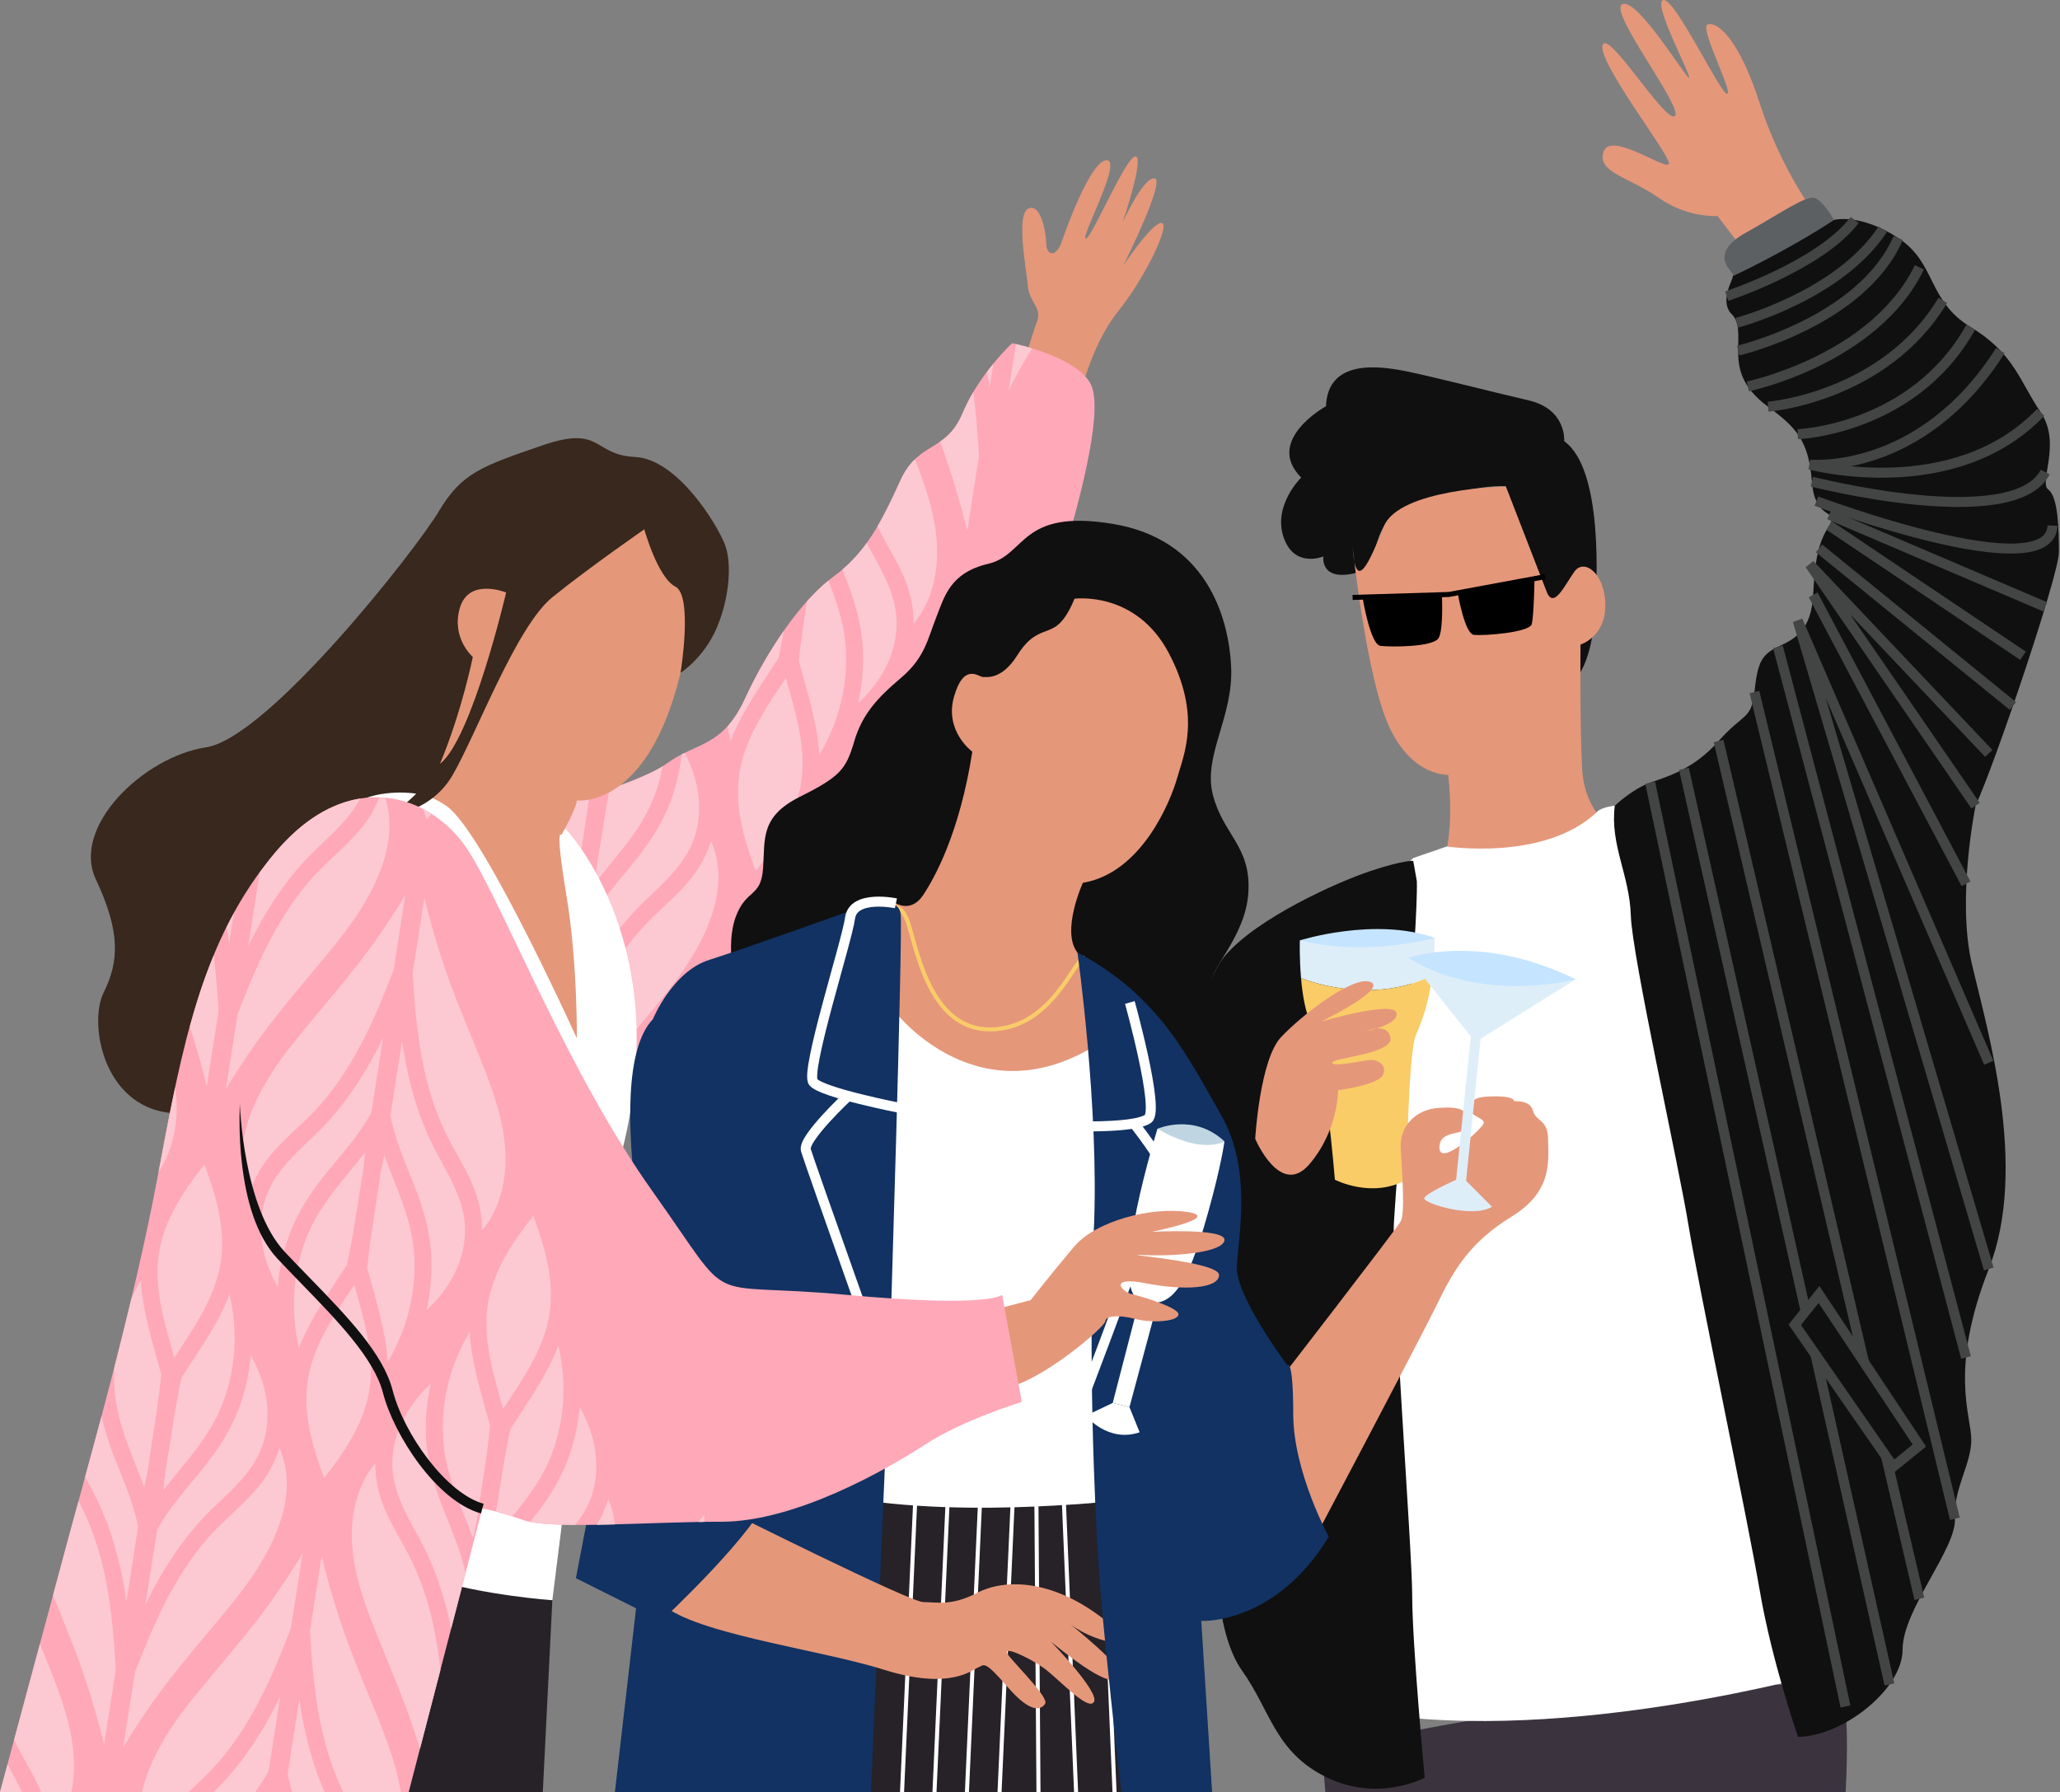 <?xml version="1.0" encoding="UTF-8"?>
<svg width="508px" height="442px" viewBox="0 0 508 442" version="1.1" xmlns="http://www.w3.org/2000/svg" xmlns:xlink="http://www.w3.org/1999/xlink">
    <rect x="0" y="0" width="508" height="442" fill="#808080" stroke="none"/>
    <!-- Generator: Sketch 55.1 (78136) - https://sketchapp.com -->
    <title>Group 255</title>
    <desc>Created with Sketch.</desc>
    <g id="Final" stroke="none" stroke-width="1" fill="none" fill-rule="evenodd">
        <g id="Home" transform="translate(-643, -4268)">
            <g id="Section-7" transform="translate(80, 4220)">
                <g id="Illustration">
                    <g id="Group-255" transform="translate(563, 48)">
                        <path d="M326.017,431.327 C326.017,431.327 327.756,457.97 329.993,466.934 C332.233,475.895 453.101,465.935 453.101,465.935 C453.101,465.935 456.582,437.551 455.091,420.869 C453.596,404.187 326.017,431.327 326.017,431.327" id="Fill-1" fill="#3B343E"></path>
                        <path d="M430.888,62.861 L423.534,53.27 C423.534,53.27 416.177,53.83 408.993,48.756 C401.808,43.68 393.599,42.481 395.481,37.343 C397.364,32.205 411.56,42.651 411.56,40.254 C411.56,37.856 393.907,15.251 395.208,11.139 C396.506,7.03 410.707,30.493 413.014,28.608 C415.325,26.726 396.336,2.578 400.098,1.036 C403.861,-0.503 415.665,19.188 416.519,19.188 C417.377,19.188 407.283,0.523 410.193,0.01 C413.1,-0.503 424.389,23.47 425.929,23.13 C427.468,22.785 418.917,6.69 421.139,6.004 C423.361,5.318 428.666,9.085 433.968,25.525 C439.27,41.968 447.824,53.097 447.824,53.097 L430.888,62.861 Z" id="Fill-3" fill="#E5977A"></path>
                        <path d="M385.737,108.816 C385.737,108.816 386.392,100.944 377,98.759 C367.613,96.573 353.2,92.856 346.649,91.544 C340.098,90.232 327.432,88.483 326.995,100.18 C326.995,100.18 311.71,108.596 320.88,117.779 C320.88,117.779 313.893,124.555 316.512,132.426 C319.134,140.298 326.34,137.236 326.34,137.236 C326.34,137.236 325.465,143.356 333.983,141.39 C342.498,139.422 335.153,127.834 350.835,123.463 C366.519,119.092 371.324,119.965 371.324,119.965 L389.312,166.383 C389.312,166.383 392.283,162.816 393.148,153.085 C394.01,143.354 395.279,115.628 385.737,108.816" id="Fill-5" fill="#101010"></path>
                        <path d="M333.557,134.818 C333.557,134.818 336.896,167.131 342.646,179.388 C348.397,191.645 357.116,191.087 357.116,191.087 C357.116,191.087 359.222,206.872 354.829,215.229 C354.829,215.229 390.687,212.629 397.364,203.902 C397.364,203.902 390.687,200.372 390.133,189.23 C389.573,178.088 389.761,158.962 389.761,158.962 C389.761,158.962 395.881,157.104 395.881,149.305 C395.881,141.503 390.687,137.603 388.278,140.945 C385.863,144.29 383.146,150.466 381.349,145.841 C379.558,141.214 371.324,119.966 371.324,119.966 C371.324,119.966 344.999,120.506 341.244,129.85 C337.489,139.194 334.277,146.401 333.557,134.818" id="Fill-7" fill="#E5977A"></path>
                        <path d="M342.739,217.095 L348.506,211.615 L356.785,208.764 C356.785,208.764 380.893,212.442 393.731,200.337 C393.731,200.337 394.458,198.827 400.61,198.462 C406.762,198.097 435.204,225.562 435.204,225.562 L449.819,412.534 C449.819,412.534 386.623,430.348 338.013,422.429 L342.739,217.095 Z" id="Fill-9" fill="#FFFFFF"></path>
                        <path d="M349.391,217.284 L348.507,212.321 C348.507,212.321 346.245,212.064 338.014,214.802 C329.782,217.54 310.176,226.324 302.178,235.623 C294.178,244.923 285.072,286.084 292.525,307.475 C299.978,328.871 299.48,351.258 299.48,366.682 C299.48,382.104 299.37,402.338 306.352,412.126 C313.337,421.916 314.453,432.261 327.304,438.415 C340.155,444.57 351.328,438.415 351.328,438.415 C351.328,438.415 348.253,405.416 348.253,393.668 C348.253,381.921 343.005,314.367 343.757,301.232 C344.506,288.097 349.778,228.288 349.391,217.284" id="Fill-11" fill="#101010"></path>
                        <path d="M447.591,48.85 C445.484,48.028 438.931,52.715 430.505,57.402 C422.081,62.088 426.176,66.072 426.878,67.009 C427.213,67.453 427.353,67.717 427.329,68.08 C427.331,68.08 440.116,62.194 452.269,54.239 C452.269,54.239 449.695,49.671 447.591,48.85" id="Fill-13" fill="#5C6063"></path>
                        <path d="M487.18,198.708 C492.038,188.161 507.727,141.767 507.727,136.227 C507.727,130.69 507.565,122.547 505.123,120.754 C502.684,118.963 508.454,109.353 503.248,101.699 C498.042,94.045 496.741,87.202 486.002,80.688 C475.267,74.173 477.544,64.889 468.11,58.7 C458.674,52.509 452.27,54.24 452.27,54.24 C440.114,62.193 427.332,68.078 427.33,68.078 C427.305,68.483 427.074,69.008 426.645,70.057 C425.824,72.047 424.945,75.382 427.022,77.461 C429.096,79.538 428.633,82.538 428.633,86.462 C428.633,90.387 429.096,95.234 436.012,100.313 C442.928,105.389 446.059,108.719 446.818,118.79 C447.582,128.862 453.83,125.352 451.088,129.624 C448.343,133.896 447.582,138.018 447.124,146.713 C446.668,155.413 442.704,157.549 438.436,159.532 C434.169,161.516 433.408,163.805 432.644,170.672 C431.883,177.537 429.961,175.815 423.811,182.763 C417.659,189.71 411.352,191.449 406.935,193.027 C402.52,194.606 398.21,198.708 398.21,198.708 C396.991,208.402 401.859,215.765 402.162,225.794 C402.468,235.826 413.969,287.338 416.371,302.098 C418.768,316.859 430.937,374.569 433.945,392.211 C436.951,409.85 443.396,428.35 443.396,428.35 C454.229,428.315 469.182,416.734 469.182,406.835 C469.182,396.942 482.506,381.883 482.077,374.569 C481.646,367.255 486.125,361.173 486.125,355.105 C486.125,349.039 480.589,337.998 490.434,312.976 C500.282,287.952 490.042,253.959 486.266,237.75 C482.489,221.542 487.18,198.708 487.18,198.708" id="Fill-15" fill="#101010"></path>
                        <polyline id="Stroke-17" stroke="#000000" stroke-width="1.234" points="333.557 147.342 357.259 146.619 380.987 142.226"></polyline>
                        <path d="M336.011,147.342 C336.011,147.342 337.894,159.002 340.429,159.293 C342.964,159.581 353.654,159.655 354.83,157.26 C356.002,154.867 355.571,146.671 355.571,146.671 L336.011,147.342 Z" id="Fill-19" fill="#000000"></path>
                        <path d="M359.465,146.211 C359.465,146.211 361.175,156.25 363.42,156.561 C365.664,156.869 377.19,156.018 377.732,153.926 C378.274,151.835 378.414,142.703 378.414,142.703 L359.465,146.211 Z" id="Fill-21" fill="#000000"></path>
                        <path d="M353.811,231.31 C339.036,226.071 320.543,231.927 320.543,231.927 L327.656,238.553 L345.466,238.553 L353.811,231.31 Z" id="Fill-23" fill="#C5E4FF"></path>
                        <path d="M320.543,231.927 C320.543,231.927 320.413,236.244 320.836,241.194 C320.851,241.202 337.381,248.291 353.166,240.632 C353.496,237.988 353.73,234.931 353.811,231.31 C353.811,231.31 337.139,236.088 320.543,231.927" id="Fill-25" fill="#DEEEF9"></path>
                        <path d="M320.837,241.195 C321.179,245.223 321.889,249.673 323.337,252.574 C326.57,259.047 329.186,290.943 329.186,290.943 C329.186,290.943 338.265,295.721 346.886,290.943 C346.886,290.943 347.194,259.816 349.195,255.194 C350.656,251.822 352.277,247.774 353.166,240.63 C337.381,248.292 320.851,241.203 320.837,241.195" id="Fill-27" fill="#F9CC68"></path>
                        <path d="M309.536,280.861 C309.536,280.861 310.652,261.369 315.919,255.777 C321.187,250.185 333.853,240.437 338.014,242.198 C342.173,243.957 325.811,251.941 325.811,251.941 C325.811,251.941 343.366,246.83 344.324,249.707 C345.282,252.583 336.984,254.339 336.984,254.339 C336.984,254.339 342.089,251.941 342.888,255.937 C343.686,259.931 328.206,260.925 328.526,262.107 C328.844,263.286 336.171,261.48 338.014,261.426 C339.857,261.369 342.249,262.807 340.973,265.202 C339.694,267.6 329.963,268.88 329.963,268.88 C329.963,268.88 330.12,278.626 322.938,287.091 C315.757,295.559 309.536,280.861 309.536,280.861" id="Fill-29" fill="#E5977A"></path>
                        <path d="M406.934,193.027 L455.091,420.868" id="Stroke-31" stroke="#434444" stroke-width="2.467"></path>
                        <path d="M415.263,189.613 L465.943,415.449" id="Stroke-33" stroke="#434444" stroke-width="2.467"></path>
                        <path d="M423.812,182.762 L473.321,394.314" id="Stroke-35" stroke="#434444" stroke-width="2.467"></path>
                        <path d="M432.645,170.671 L482.075,374.571" id="Stroke-37" stroke="#434444" stroke-width="2.467"></path>
                        <path d="M425.821,73.034 C425.821,73.034 448.86,65.462 457.36,54.253" id="Stroke-39" stroke="#434444" stroke-width="2.467"></path>
                        <path d="M428.273,79.613 C428.273,79.613 453.467,73.024 464.298,56.525" id="Stroke-41" stroke="#434444" stroke-width="2.467"></path>
                        <path d="M428.634,86.463 C428.634,86.463 459.145,79.317 468.108,58.7" id="Stroke-43" stroke="#434444" stroke-width="2.467"></path>
                        <path d="M431.011,95.299 C431.011,95.299 462.242,88.81 473.321,65.929" id="Stroke-45" stroke="#434444" stroke-width="2.467"></path>
                        <path d="M436.013,100.312 C436.013,100.312 464.718,98.001 479.09,74.087" id="Stroke-47" stroke="#434444" stroke-width="2.467"></path>
                        <path d="M443.318,107.092 C443.318,107.092 471.865,106.024 486.002,80.686" id="Stroke-49" stroke="#434444" stroke-width="2.467"></path>
                        <path d="M493.293,86.463 C473.721,117.358 446.287,114.58 446.287,114.58 C446.287,114.58 481.834,124.097 503.249,101.699" id="Stroke-51" stroke="#434444" stroke-width="2.467"></path>
                        <path d="M438.436,159.531 L484.829,334.808" id="Stroke-53" stroke="#434444" stroke-width="2.467"></path>
                        <polyline id="Stroke-55" stroke="#434444" stroke-width="2.467" points="490.435 312.976 443.318 153.054 490.435 262.106"></polyline>
                        <path d="M447.124,146.714 L484.83,217.971" id="Stroke-57" stroke="#434444" stroke-width="2.467"></path>
                        <polyline id="Stroke-59" stroke="#434444" stroke-width="2.467" points="487.18 198.708 446.286 139.2 490.434 185.817"></polyline>
                        <path d="M448.568,135.247 L496.384,174.119" id="Stroke-61" stroke="#434444" stroke-width="2.467"></path>
                        <path d="M451.087,129.623 L498.879,161.727" id="Stroke-63" stroke="#434444" stroke-width="2.467"></path>
                        <path d="M451.087,126.935 L504.361,149.663" id="Stroke-65" stroke="#434444" stroke-width="2.467"></path>
                        <path d="M447.92,123.593 C447.92,123.593 505.614,145.265 506.154,129.624" id="Stroke-67" stroke="#434444" stroke-width="2.467"></path>
                        <path d="M446.818,118.789 C446.818,118.789 496.641,131.515 504.36,116.412" id="Stroke-69" stroke="#434444" stroke-width="2.467"></path>
                        <polygon id="Fill-71" fill="#101010" points="448.568 319.26 473.321 356.514 466.878 361.736 442.6 326.732"></polygon>
                        <polygon id="Stroke-73" stroke="#434444" stroke-width="2.467" points="448.568 319.26 473.321 356.514 466.878 361.736 442.6 326.732"></polygon>
                        <path d="M251.221,93.944 C251.221,93.944 254.31,82.965 255.7,79.408 C257.092,75.854 253.847,74.771 253.46,70.442 C253.076,66.111 250.484,52.813 253.633,51.422 C256.782,50.03 258.018,57.763 258.018,60.235 C258.018,62.709 260.334,63.947 261.879,59.463 C263.421,54.979 269.293,39.207 272.998,39.517 C276.706,39.826 266.358,58.691 267.748,58.844 C269.135,58.999 277.477,38.898 279.948,38.59 C282.42,38.279 276.859,54.823 276.859,54.823 C276.859,54.823 281.956,43.536 284.738,43.999 C287.515,44.463 277.014,65.494 277.014,65.494 C277.014,65.494 284.12,54.823 286.435,54.979 C288.751,55.134 282.575,68.276 275.622,76.934 C268.674,85.595 265.893,99.356 265.893,99.356 L251.221,93.944 Z" id="Fill-75" fill="#E5977A"></path>
                        <path d="M269.341,95.629 C266.832,88.096 249.591,84.645 249.591,84.645 C249.591,84.645 241.443,92.179 237.366,101.905 C233.293,111.636 226.395,108.811 222.007,118.54 C217.619,128.268 213.546,136.428 205.709,142.077 C197.869,147.728 189.409,159.968 183.767,172.205 C178.122,184.444 171.854,182.875 164.33,188.366 C156.806,193.857 130.788,200.367 130.788,200.367 L130.377,209.042 L139.34,204.308 C139.34,204.308 158.089,238.696 153.571,270.548 L179.738,266.508 C179.738,266.508 259.939,144.904 262.757,135.173 C265.581,125.444 271.851,103.163 269.341,95.629" id="Fill-77" fill="#FFA8B8"></path>
                        <path d="M130.811,200.366 L130.397,209.042 L133.738,207.275 C132.896,204.942 132.159,202.576 131.592,200.167 C131.095,200.295 130.811,200.366 130.811,200.366" id="Fill-79" fill="#FCC8D2"></path>
                        <path d="M135.645,199.085 C136.143,201.191 136.771,203.256 137.49,205.296 L139.363,204.307 C139.363,204.307 140.925,207.173 143.031,212 C143.751,206.744 144.648,201.497 145.369,196.233 C141.726,197.378 138.274,198.365 135.645,199.085" id="Fill-81" fill="#FCC8D2"></path>
                        <path d="M244.963,89.713 C244.458,90.33 243.931,91.001 243.398,91.709 C243.632,93.009 243.849,94.314 244.039,95.624 L244.963,89.713 Z" id="Fill-83" fill="#FCC8D2"></path>
                        <path d="M240.016,136.957 C240.008,136.955 240.001,136.955 239.994,136.952 C239.984,136.952 239.972,136.95 239.962,136.95 C239.964,136.974 239.972,136.999 239.976,137.024 C239.989,137.001 240.004,136.979 240.016,136.957" id="Fill-85" fill="#FCC8D2"></path>
                        <path d="M241.421,112.411 C241.126,107.167 240.729,101.925 240.017,96.73 C239.051,98.356 238.152,100.092 237.39,101.905 C235.841,105.603 233.887,107.482 231.817,108.933 C234.491,116.123 236.683,123.461 238.534,130.913 L241.421,112.411 Z" id="Fill-87" fill="#FCC8D2"></path>
                        <path d="M254.546,85.935 C252.831,85.412 251.395,85.049 250.525,84.847 C249.926,88.683 249.328,92.521 248.729,96.357 C250.486,92.765 252.41,89.28 254.546,85.935" id="Fill-89" fill="#FCC8D2"></path>
                        <path d="M146.725,217.836 C151.726,211.383 157.477,205.485 160.756,197.833 C161.978,194.984 162.843,192.01 163.429,188.985 C160.421,190.877 155.459,192.856 150.297,194.622 C149.132,200.845 148.289,207.147 147.178,213.373 C147.011,214.858 146.86,216.346 146.725,217.836" id="Fill-91" fill="#FCC8D2"></path>
                        <path d="M164.517,244.682 C172.453,234.759 180.985,220.203 175.336,207.386 C174.37,210.541 172.857,213.511 170.79,216.18 C166.897,221.209 161.728,224.976 157.577,229.759 C155.372,232.297 153.403,235.005 151.6,237.822 C152.982,243.92 153.982,250.466 154.224,257.134 C157.661,252.99 161.152,248.893 164.517,244.682" id="Fill-93" fill="#FCC8D2"></path>
                        <path d="M171.942,203.961 C173.194,197.562 171.775,191.245 168.848,185.695 C168.602,185.818 168.353,185.944 168.101,186.075 C167.646,189.997 166.759,193.877 165.367,197.609 C163.26,203.262 159.941,208.191 156.192,212.813 C153.272,216.412 150.187,219.888 147.578,223.716 C148.507,226.437 149.419,229.362 150.256,232.448 C152.772,228.886 155.563,225.519 158.751,222.436 C164.295,217.078 170.356,212.059 171.942,203.961" id="Fill-95" fill="#FCC8D2"></path>
                        <path d="M202.027,186.224 C206.975,177.998 209.394,168.205 208.472,158.558 C207.955,153.158 206.208,148.148 204.284,143.188 C202.522,144.624 200.741,146.377 198.975,148.356 C198.213,153.247 197.455,158.138 197.009,163.055 C198.999,170.553 201.601,178.37 202.027,186.224" id="Fill-97" fill="#FCC8D2"></path>
                        <path d="M197.643,192.419 C198.799,183.986 196.086,175.36 193.795,167.185 C189.119,174.272 183.91,181.657 182.44,190.042 C180.947,198.576 183.425,206.956 186.357,214.854 C191.551,208.226 196.466,201.001 197.643,192.419" id="Fill-99" fill="#FCC8D2"></path>
                        <path d="M225.279,153.841 C229.586,148.767 231.301,141.677 231.084,135.022 C230.837,127.44 228.356,120.232 225.622,113.296 C224.326,114.539 223.104,116.162 222.032,118.54 C220.196,122.605 218.403,126.377 216.38,129.825 C219.075,135.358 222.736,140.459 224.365,146.505 C225.025,148.969 225.314,151.426 225.279,153.841" id="Fill-101" fill="#FCC8D2"></path>
                        <path d="M212.792,160.181 C213.004,164.653 212.587,169.117 211.609,173.444 C216.539,168.935 220.185,163.035 220.989,156.138 C221.947,147.941 217.702,141.308 214.056,134.515 C213.945,134.31 213.851,134.098 213.745,133.893 C212.001,136.318 210.027,138.518 207.716,140.474 C208.042,141.281 208.369,142.088 208.687,142.899 C210.85,148.444 212.508,154.152 212.792,160.181" id="Fill-103" fill="#FCC8D2"></path>
                        <path d="M191.989,162.269 C192.482,160.057 192.903,157.824 193.295,155.587 C189.742,160.668 186.448,166.433 183.787,172.205 C182.383,175.256 180.937,177.447 179.441,179.107 C179.631,180.347 179.865,181.583 180.151,182.804 C182.95,175.454 187.813,168.803 191.989,162.269" id="Fill-105" fill="#FCC8D2"></path>
                        <path d="M139.341,204.307 L130.375,209.041 L127.251,274.612 L152.017,288.914 C168.369,233.865 139.341,204.307 139.341,204.307" id="Fill-107" fill="#FFFFFF"></path>
                        <path d="M161.565,126.119 L132.473,126.119 L124.815,146.129 C124.815,146.129 116.402,182.202 108.513,188.366 L108.51,188.363 C106.485,193.22 104.078,198.02 101.279,202.043 L127.25,274.613 L142.247,257.001 C142.247,257.001 142.535,237.946 139.65,220.622 C136.767,203.299 138.457,205.926 138.457,205.926 C138.457,205.926 142.18,199.338 142.254,197.399 C142.254,197.399 166.204,200.731 171.137,144.755 L161.565,126.119 Z" id="Fill-109" fill="#E5977A"></path>
                        <path d="M90.739,196.621 C90.739,196.621 100.759,192.193 110.193,198.846 C119.627,205.498 143.851,259.587 143.851,259.587 L135.06,276.114 L90.739,196.621 Z" id="Fill-111" fill="#FFFFFF"></path>
                        <path d="M133.225,454.659 L136.208,394.663 L127.25,383.084 L98.922,393.119 L90.67,453.774 C90.67,453.774 113.569,459.864 133.225,454.659" id="Fill-113" fill="#262228"></path>
                        <path d="M140.164,363.019 L136.209,394.662 C136.209,394.662 119.35,393.502 105.86,389.26 C92.371,385.015 112.027,356.46 112.027,356.46 L140.164,363.019 Z" id="Fill-115" fill="#FFFFFF"></path>
                        <path d="M167.828,165.937 C167.828,165.937 173.519,162.34 176.695,154.972 C179.868,147.604 180.59,138.936 178.715,134.168 C176.838,129.4 167.118,113.217 156.571,112.701 C146.024,112.185 148.596,104.716 133.675,109.869 C118.755,115.017 113.866,116.616 108.207,126.12 C102.548,135.624 66.094,182.019 50.794,184.316 C35.494,186.612 17.516,203.847 23.636,216.866 C29.756,229.885 29.374,237.162 25.548,244.821 C21.724,252.48 25.548,274.534 44.29,274.613 C63.034,274.692 79.864,201.93 87.13,198.102 C94.398,194.271 102.637,195.744 102.637,195.744 C102.637,195.744 97.396,201.193 93.967,201.395 C93.967,201.395 105.662,201.264 111.509,191.338 C117.355,181.412 127.24,154.568 136.208,147.301 C145.179,140.034 158.887,130.547 158.887,130.547 C158.887,130.547 162.164,142.422 166.547,144.676 C170.932,146.931 167.828,165.937 167.828,165.937" id="Fill-117" fill="#38281D"></path>
                        <path d="M113.421,149.87 C115.663,142.388 124.815,146.128 124.815,146.128 L116.85,131.917 L102.994,159.164 L108.51,188.365 C113.923,175.392 116.596,162.025 116.596,162.025 C116.596,162.025 111.181,157.349 113.421,149.87" id="Fill-119" fill="#38281D"></path>
                        <path d="M124.815,146.129 C124.815,146.129 115.663,142.389 113.421,149.871 C111.181,157.35 116.596,162.024 116.596,162.024 C116.596,162.024 113.923,175.391 108.51,188.366 L108.513,188.368 C116.402,182.201 124.815,146.129 124.815,146.129" id="Fill-121" fill="#E5977A"></path>
                        <path d="M181.422,243.193 C181.422,243.193 178.825,233.166 181.422,226.146 C184.019,219.126 187.653,221.464 188.173,214.185 C188.693,206.906 187.394,201.445 197.264,196.504 C207.134,191.566 208.629,189.746 210.608,182.984 C212.584,176.226 216.267,172.193 222.165,167.2 C228.066,162.205 228.758,157.63 230.838,152.358 C232.912,147.087 234.299,141.261 243.721,139.043 C253.14,136.823 251.479,125.449 274.338,129.194 C297.197,132.941 302.957,151.724 303.595,164.314 C304.236,176.904 296.561,186.292 299.119,196.107 C301.679,205.922 308.498,208.697 307.858,220.004 C307.22,231.314 297.658,239.402 298.734,243.193 C299.813,246.985 306.288,265.327 294.42,274.92 C282.555,284.515 183.198,264.01 181.422,243.193" id="Fill-123" fill="#101010"></path>
                        <path d="M215.479,228.334 L220.937,222.782 C220.937,222.782 224.706,225.177 227.628,220.789 C230.548,216.403 236.653,205.382 239.777,185.392 C239.777,185.392 232.832,180.35 235.261,171.83 C237.695,163.313 241.339,166.964 242.381,166.964 C243.423,166.964 247.07,167.659 250.889,161.577 C254.71,155.491 257.662,156.36 260.441,154.448 C263.217,152.536 264.954,147.667 264.954,147.667 C264.954,147.667 280.062,145.583 288.222,161.054 C296.382,176.525 291.869,186.26 290.307,191.823 C288.742,197.388 281.624,215.293 267.039,217.725 C267.039,217.725 261.579,229.694 265.698,234.923 C269.818,240.152 274.854,267.096 274.854,267.096 L244.638,274.92 L210.209,264.703 L215.479,228.334 Z" id="Fill-125" fill="#E5977A"></path>
                        <path d="M217.943,225.282 C220.414,222.806 222.35,223.396 223.752,227.051 C225.855,232.533 228.774,253.88 244.084,253.88 C259.394,253.88 264.959,236.251 267.44,236.251" id="Path-4" stroke="#F9CC68"></path>
                        <path d="M194.727,479.413 L207.81,369.121 C207.81,369.121 252.931,372.932 272.065,370.416 L287.003,475.215 L194.727,479.413 Z" id="Fill-127" fill="#262228"></path>
                        <path d="M225.747,369 L222,451.81" id="Path-3" stroke="#FFFFFF"></path>
                        <path d="M233.747,369 L230,451.81" id="Path-3-Copy" stroke="#FFFFFF"></path>
                        <path d="M241.747,369 L238,451.81" id="Path-3-Copy-2" stroke="#FFFFFF"></path>
                        <path d="M249.747,370 L246,452.81" id="Path-3-Copy-3" stroke="#FFFFFF"></path>
                        <path d="M257.747,370 L254,452.81" id="Path-3-Copy-4" stroke="#FFFFFF" transform="translate(255.874, 411.405) rotate(-3) translate(-255.874, -411.405) "></path>
                        <path d="M265.911,369.041 L262.164,451.852" id="Path-3-Copy-5" stroke="#FFFFFF" transform="translate(264.038, 410.447) rotate(-5) translate(-264.038, -410.447) "></path>
                        <path d="M275.349,368.006 L271.602,450.816" id="Path-3-Copy-6" stroke="#FFFFFF" transform="translate(273.475, 409.411) rotate(-5) translate(-273.475, -409.411) "></path>
                        <path d="M211.445,249.777 L220.937,249.777 C220.937,249.777 241.586,276.402 271.267,257.147 L275.867,294.046 L276.414,369.96 C276.414,369.96 231.684,375.421 201.681,367.775 L211.445,249.777 Z" id="Fill-129" fill="#FFFFFF"></path>
                        <path d="M161.002,251.363 C161.002,251.363 165.792,239.612 174.895,236.733 C183.996,233.857 210.608,224.299 210.608,224.299 C210.608,224.299 221.549,219.913 222.104,225.448 C222.655,230.981 219.418,333.402 219.418,333.402 L213.781,465.435 L149.733,458.346 C149.733,458.346 163.486,340.523 163.486,335.526 C163.486,330.526 147.109,265.993 161.002,251.363" id="Fill-131" fill="#113262"></path>
                        <path d="M220.936,222.782 C220.936,222.782 210.436,220.559 209.627,226.423 C208.819,232.284 198.521,264.227 200.541,266.856 C202.559,269.483 222.166,273.294 222.166,273.294" id="Stroke-133" stroke="#FFFFFF" stroke-width="2.467"></path>
                        <path d="M209.113,270.348 C209.113,270.348 197.915,280.805 198.723,283.636 C199.529,286.466 220.937,346.628 220.937,346.628" id="Stroke-135" stroke="#FFFFFF" stroke-width="2.467"></path>
                        <path d="M179.168,372.498 C179.168,372.498 224.366,395.125 227.704,395.125 C231.045,395.125 234.639,396.151 241.058,392.809 C247.481,389.466 258.841,389.346 271.249,398.618 C283.656,407.888 270.692,405.663 264.025,400.655 C264.025,400.655 277.704,411.597 276.422,413.45 C275.139,415.305 271.99,415.305 259.211,404.923 C259.211,404.923 271.249,417.345 269.768,419.752 C268.287,422.165 260.879,413.82 257.176,411.225 C253.47,408.628 246.249,405.293 248.841,408.443 C251.432,411.597 258.656,418.763 257.73,420.186 C256.806,421.607 254.396,422.907 248.471,416.045 C242.546,409.185 242.73,410.67 241.247,411.225 C239.767,411.782 234.396,416.972 217.915,411.782 C201.43,406.588 169.024,402.695 162.357,394.723 L179.168,372.498 Z" id="Fill-137" fill="#E5977A"></path>
                        <path d="M147.112,362.704 L142.019,389.225 L163.075,399.766 C163.075,399.766 187.865,376.645 189.563,368.145 C191.263,359.645 147.112,362.704 147.112,362.704" id="Fill-139" fill="#113262"></path>
                        <path d="M312.728,344.043 C312.728,344.043 344.269,303.241 345.415,301.234 C346.561,299.223 345.703,288.602 345.415,283.148 C345.127,277.694 349.133,273.651 354.694,273.244 C360.257,272.837 362.156,273.77 362.021,277.174 C361.885,280.578 354.967,278.133 354.967,283.022 C354.967,287.911 365.14,278.659 365.82,277.174 C366.495,275.689 362.292,275.511 362.563,273.155 C362.834,270.8 364.598,270.393 369.075,270.393 C373.551,270.393 373.416,271.616 373.416,271.616 C373.416,271.616 377.35,271.209 378.028,273.923 C378.706,276.641 381.758,276.034 381.758,280.97 C381.758,285.903 383.165,293.656 372.837,300.003 C362.511,306.344 358.522,313.157 354.531,321.381 C350.542,329.605 322.847,382.007 322.847,382.007 L312.728,344.043 Z" id="Fill-141" fill="#E5977A"></path>
                        <path d="M278.397,458.331 C278.397,458.331 294.421,456.515 299.563,452.277 L296.237,399.767 C296.237,399.767 314.378,400.815 327.682,379.017 C327.682,379.017 318.914,362.974 318.914,348.744 C318.914,334.519 317.401,336.638 317.401,336.638 C317.401,336.638 304.703,319.684 305.006,312.42 C305.309,305.153 308.938,288.503 301.073,274.882 C293.214,261.259 285.956,245.519 265.699,234.922 C265.699,234.922 271.104,273.331 269.749,303.155 C268.396,332.98 269.759,370.024 271.104,389.007 C272.452,407.996 278.397,458.331 278.397,458.331" id="Fill-143" fill="#113262"></path>
                        <path d="M278.623,247.24 C278.623,247.24 286.022,273.814 283.115,275.93 C280.21,278.046 267.44,277.792 267.44,277.792" id="Stroke-145" stroke="#FFFFFF" stroke-width="2.467"></path>
                        <path d="M265.698,348.547 C265.698,348.547 287.722,291.271 287.002,288.363 C286.283,285.455 279.714,277.172 279.714,277.172" id="Stroke-147" stroke="#FFFFFF" stroke-width="2.467"></path>
                        <path d="M363.816,256.999 L347.274,236.251 C347.274,236.251 376.11,242.228 388.581,241.525 L363.816,256.999 Z" id="Fill-149" fill="#DEEEF9"></path>
                        <polygon id="Fill-151" fill="#DEEEF9" points="361.539 291.224 359.088 290.972 362.912 253.612 365.363 253.863"></polygon>
                        <path d="M359.672,290.243 L359.088,290.973 C359.088,290.973 351.633,294.266 351.224,295.497 C350.815,296.728 363.141,300.586 367.928,297.631 L361.54,291.222 L361.15,290.243 L359.672,290.243 Z" id="Fill-153" fill="#DEEEF9"></path>
                        <path d="M347.274,236.251 C347.274,236.251 364.796,229.838 388.582,241.525 C388.582,241.525 365.797,247.714 347.274,236.251" id="Fill-155" fill="#C5E4FF"></path>
                        <path d="M285.439,278.389 C285.439,278.389 294.383,274.413 301.956,281.502 L295.038,287.612 L286.001,284.758 L285.439,278.389 Z" id="Fill-157" fill="#BFD6E2"></path>
                        <polygon id="Fill-159" fill="#FFFFFF" points="281.623 318.097 274.397 346.002 278.526 347.036 286.097 318.901"></polygon>
                        <path d="M285.439,278.389 C285.439,278.389 273.219,317.397 280.918,320.54 C288.615,323.677 292.727,317.548 297.837,299.341 C301.183,287.432 301.956,281.502 301.956,281.502 C301.956,281.502 296.521,284.899 285.439,278.389" id="Fill-161" fill="#FFFFFF"></path>
                        <path d="M244.388,323.218 L254.147,320.653 C254.147,320.653 259.513,313.813 264.879,307.463 C270.245,301.114 283.907,297.574 292.808,298.916 C301.715,300.261 284.027,303.803 284.027,303.803 C284.027,303.803 301.956,302.824 301.956,305.756 C301.956,308.684 291.101,309.908 282.199,309.54 C273.293,309.175 300.613,311.008 300.613,314.427 C300.613,317.843 291.956,318.334 282.564,316.501 C273.174,314.668 276.587,318.576 279.149,319.187 C281.709,319.797 290.736,322.485 290.615,324.195 C290.492,325.904 284.271,326.393 280.002,325.295 C275.734,324.195 272.684,324.513 272.563,325.879 C272.44,327.248 257.803,339.947 248.414,342.268 C239.022,344.587 244.388,323.218 244.388,323.218" id="Fill-163" fill="#E5977A"></path>
                        <path d="M0.001,441.989 C0.001,441.989 11.477,399.306 16.944,379.059 C22.411,358.813 32.796,322.671 38.859,290.282 C44.925,257.894 49.779,231.577 67.976,210.12 C86.176,188.66 106.8,195.946 115.694,210.12 C124.591,224.288 139.96,264.369 160.988,293.927 C182.017,323.483 171.905,315.937 208.302,319.307 C244.695,322.671 247.124,319.307 247.124,319.307 L251.975,345.749 C251.975,345.749 237.417,350.204 228.116,356.277 C218.815,362.35 196.168,375.305 177.971,375.305 C159.776,375.305 135.915,377.33 129.041,374.901 C122.164,372.471 118.929,372.066 118.929,372.066 L97.497,454.66 L0.001,441.989 Z" id="Fill-165" fill="#FFA8B8"></path>
                        <path d="M73.815,419.069 C72.857,425.208 71.901,431.35 70.94,437.492 C71.883,442.485 73.776,447.152 75.66,451.819 L85.777,453.136 C84.673,450.931 83.456,448.76 82.285,446.577 C77.663,437.966 75.209,428.649 73.815,419.069" id="Fill-167" fill="#FCC8D2"></path>
                        <path d="M69.126,418.336 C64.878,427.031 59.707,435.157 52.68,441.947 C50.596,443.963 48.44,445.928 46.476,448.028 L57.031,449.399 C60.365,445.381 63.742,441.395 66.253,436.76 C67.211,430.618 68.167,424.476 69.126,418.336" id="Fill-171" fill="#FCC8D2"></path>
                        <path d="M77.84,377.737 C77.845,377.74 77.853,377.74 77.86,377.742 C77.872,377.742 77.885,377.742 77.892,377.745 C77.89,377.718 77.885,377.693 77.88,377.671 C77.865,377.691 77.853,377.715 77.84,377.737" id="Fill-173" fill="#FCC8D2"></path>
                        <path d="M53.855,434.625 C62.118,425.111 67.235,413.321 71.744,401.555 C72.703,395.413 73.661,389.271 74.619,383.129 C72.501,386.589 70.303,390.001 67.989,393.326 C61.532,402.608 53.948,410.906 46.914,419.702 C41.102,426.969 34.997,436.719 34.347,446.453 L41.376,447.366 C45.172,442.763 49.945,439.127 53.855,434.625" id="Fill-175" fill="#FCC8D2"></path>
                        <path d="M93.427,424.274 C91.295,418.927 89.053,413.626 86.957,408.258 C83.84,400.274 81.384,392.092 79.319,383.779 C78.358,389.948 77.397,396.115 76.436,402.284 C76.831,409.257 77.397,416.231 78.656,423.093 C79.827,429.494 81.669,435.774 84.468,441.608 C86.449,445.732 88.984,449.609 90.857,453.795 L97.509,454.659 L99.315,447.708 C99.31,447.5 99.322,447.291 99.317,447.086 C99.056,439.111 96.326,431.544 93.427,424.274" id="Fill-177" fill="#FCC8D2"></path>
                        <path d="M12.336,411.594 C11.518,409.542 10.678,407.497 9.843,405.452 C7.552,413.964 5.265,422.457 3.472,429.117 C5.795,433.902 8.838,438.362 10.691,443.377 L17.067,444.206 C17.966,441.026 18.333,437.664 18.225,434.403 C17.964,426.428 15.234,418.861 12.336,411.594" id="Fill-181" fill="#FCC8D2"></path>
                        <path d="M0.01,441.989 L5.756,442.736 C4.61,440.149 3.23,437.633 1.858,435.119 C0.717,439.367 0.01,441.989 0.01,441.989" id="Fill-183" fill="#FCC8D2"></path>
                        <path d="M52.488,273.966 C52.481,273.964 52.473,273.962 52.468,273.959 L52.434,273.959 C52.439,273.984 52.444,274.008 52.449,274.031 C52.463,274.011 52.476,273.989 52.488,273.966" id="Fill-185" fill="#FCC8D2"></path>
                        <path d="M53.893,249.419 C53.635,244.802 53.272,240.186 52.711,235.601 C50.397,241.195 48.483,247.056 46.805,253.186 C48.377,258.045 49.774,262.959 51.006,267.924 C51.969,261.755 52.93,255.586 53.893,249.419" id="Fill-187" fill="#FCC8D2"></path>
                        <path d="M77.648,209.754 C81.772,205.768 86.18,201.962 88.821,196.942 C82.036,198.037 74.839,202.038 67.987,210.119 C66.588,211.769 65.29,213.461 64.043,215.171 C63.094,221.236 62.148,227.302 61.202,233.367 C65.45,224.67 70.621,216.544 77.648,209.754" id="Fill-189" fill="#FCC8D2"></path>
                        <path d="M57.668,225.236 C57.045,226.37 56.441,227.517 55.865,228.679 C56.101,229.991 56.321,231.308 56.513,232.633 C56.899,230.169 57.284,227.702 57.668,225.236" id="Fill-191" fill="#FCC8D2"></path>
                        <path d="M76.474,217.077 C68.21,226.59 63.093,238.381 58.582,250.147 C57.626,256.289 56.667,262.431 55.709,268.573 C57.828,265.112 60.023,261.703 62.339,258.376 C68.794,249.096 76.38,240.798 83.414,232 C90.933,222.594 98.97,209.033 94.984,196.731 C94.506,196.687 94.03,196.655 93.548,196.638 C92.601,199.075 91.323,201.384 89.687,203.498 C85.794,208.53 80.628,212.296 76.474,217.077" id="Fill-193" fill="#FCC8D2"></path>
                        <path d="M133.581,286.647 C133.573,286.647 133.566,286.644 133.558,286.642 C133.546,286.642 133.534,286.642 133.526,286.639 C133.529,286.666 133.534,286.691 133.541,286.713 C133.553,286.694 133.566,286.671 133.581,286.647" id="Fill-195" fill="#FCC8D2"></path>
                        <path d="M184.263,228.047 C184.271,228.047 184.278,228.049 184.286,228.051 C184.296,228.051 184.308,228.051 184.318,228.051 C184.315,228.029 184.308,228.005 184.303,227.98 C184.291,228.002 184.276,228.024 184.263,228.047" id="Fill-197" fill="#FCC8D2"></path>
                        <path d="M89.587,288.639 C89.752,287.152 89.904,285.664 90.04,284.177 C85.038,290.632 79.286,296.527 76.006,304.179 C72.187,313.084 71.512,323.148 73.717,332.494 C76.514,325.146 81.375,318.496 85.553,311.959 C87.268,304.275 88.202,296.397 89.587,288.639" id="Fill-199" fill="#FCC8D2"></path>
                        <path d="M109.802,279.235 C112.512,284.879 116.272,290.046 117.928,296.196 C118.59,298.66 118.879,301.117 118.844,303.531 C123.148,298.458 124.865,291.368 124.649,284.713 C124.39,276.736 121.658,269.171 118.763,261.904 C116.629,256.554 114.385,251.25 112.293,245.885 C109.176,237.903 106.72,229.721 104.655,221.406 L101.768,239.911 C102.162,246.884 102.731,253.858 103.99,260.718 C105.16,267.123 107.001,273.404 109.802,279.235" id="Fill-201" fill="#FCC8D2"></path>
                        <path d="M107.62,284.207 C102.998,275.593 100.546,266.274 99.149,256.696 C98.191,262.838 97.232,268.977 96.276,275.117 C97.427,281.232 100.011,286.848 102.249,292.588 C104.412,298.133 106.072,303.844 106.356,309.87 C106.565,314.344 106.151,318.807 105.173,323.136 C110.103,318.626 113.747,312.726 114.553,305.829 C115.509,297.633 111.264,291 107.62,284.207" id="Fill-203" fill="#FCC8D2"></path>
                        <path d="M94.764,284.915 C94.439,286.375 94.131,287.838 93.836,289.303 C92.791,297.112 91.283,304.902 90.574,312.744 C92.562,320.245 95.166,328.059 95.592,335.916 C100.539,327.687 102.959,317.897 102.035,308.249 C101.244,299.961 97.563,292.589 94.764,284.915" id="Fill-205" fill="#FCC8D2"></path>
                        <path d="M76.005,339.733 C74.511,348.265 76.99,356.644 79.919,364.545 C85.116,357.917 90.031,350.692 91.208,342.111 C92.364,333.677 89.651,325.054 87.358,316.874 C82.684,323.961 77.475,331.349 76.005,339.733" id="Fill-207" fill="#FCC8D2"></path>
                        <path d="M103.229,215.371 C103.221,215.346 103.216,215.322 103.211,215.297 C103.197,215.319 103.184,215.341 103.174,215.364 C103.179,215.366 103.187,215.369 103.192,215.371 C103.204,215.371 103.216,215.371 103.229,215.371" id="Fill-209" fill="#FCC8D2"></path>
                        <path d="M65.974,285.833 C69.867,280.803 75.036,277.037 79.187,272.254 C87.453,262.737 92.568,250.949 97.079,239.181 C98.037,233.041 98.993,226.897 99.952,220.757 C97.835,224.218 95.638,227.627 93.324,230.952 C86.867,240.234 79.281,248.532 72.247,257.33 C64.311,267.256 55.779,281.81 61.428,294.624 C62.394,291.471 63.907,288.502 65.974,285.833" id="Fill-211" fill="#FCC8D2"></path>
                        <path d="M91.586,274.386 C92.544,268.246 93.5,262.104 94.459,255.962 C90.211,264.66 85.04,272.787 78.013,279.575 C72.47,284.931 66.406,289.955 64.824,298.053 C63.489,304.864 65.162,311.598 68.486,317.397 C68.87,312.979 69.836,308.598 71.398,304.405 C73.504,298.749 76.825,293.82 80.57,289.198 C84.451,284.413 88.624,279.857 91.586,274.386" id="Fill-213" fill="#FCC8D2"></path>
                        <path d="M43.213,268.099 C41.786,274.781 40.468,281.761 39.103,289.048 C42.412,284.174 43.752,277.936 43.56,272.033 C43.516,270.708 43.383,269.398 43.213,268.099" id="Fill-215" fill="#FCC8D2"></path>
                        <path d="M27.1,436.331 C27.105,436.358 27.112,436.382 27.117,436.405 C27.129,436.382 27.144,436.36 27.154,436.338 C27.149,436.338 27.142,436.336 27.134,436.333 C27.124,436.333 27.112,436.333 27.1,436.331" id="Fill-217" fill="#FCC8D2"></path>
                        <path d="M31.18,395.007 C32.139,388.865 33.095,382.725 34.053,376.583 C32.9,370.471 30.315,364.854 28.076,359.114 C26.827,355.907 25.789,352.637 25.043,349.294 C23.626,354.608 22.259,359.642 20.98,364.316 C21.559,365.375 22.138,366.435 22.71,367.498 C27.332,376.109 29.783,385.426 31.18,395.007" id="Fill-219" fill="#FCC8D2"></path>
                        <path d="M25.673,430.296 C26.636,424.13 27.597,417.961 28.56,411.791 C28.166,404.818 27.595,397.845 26.341,390.983 C25.165,384.582 23.325,378.302 20.526,372.468 C20.159,371.703 19.77,370.946 19.371,370.196 C18.496,373.395 17.68,376.375 16.956,379.061 C15.855,383.136 14.51,388.126 13.066,393.489 C14.736,397.593 16.424,401.688 18.035,405.817 C21.152,413.802 23.608,421.984 25.673,430.296" id="Fill-221" fill="#FCC8D2"></path>
                        <path d="M54.324,311.969 C55.817,303.437 53.338,295.057 50.406,287.157 C45.213,293.787 40.298,301.009 39.12,309.591 C37.964,318.024 40.677,326.65 42.971,334.83 C47.645,327.741 52.853,320.353 54.324,311.969" id="Fill-223" fill="#FCC8D2"></path>
                        <path d="M64.355,365.872 C60.462,370.901 55.293,374.668 51.141,379.451 C42.875,388.964 37.761,400.755 33.25,412.521 C32.291,418.661 31.335,424.805 30.374,430.947 C32.493,427.486 34.691,424.075 37.004,420.75 C43.462,411.468 51.048,403.17 58.079,394.374 C66.018,384.448 74.55,369.895 68.9,357.078 C67.934,360.233 66.419,363.2 64.355,365.872" id="Fill-225" fill="#FCC8D2"></path>
                        <path d="M65.505,353.651 C66.84,346.836 65.162,340.104 61.844,334.303 C61.457,338.726 60.493,343.104 58.929,347.3 C56.825,352.953 53.504,357.882 49.754,362.504 C45.876,367.287 41.702,371.848 38.743,377.317 C37.785,383.459 36.826,389.598 35.868,395.738 C40.116,387.043 45.289,378.917 52.314,372.127 C57.857,366.769 63.918,361.749 65.505,353.651" id="Fill-227" fill="#FCC8D2"></path>
                        <path d="M40.742,363.065 C40.577,364.553 40.424,366.038 40.289,367.527 C45.29,361.072 51.043,355.177 54.322,347.523 C58.141,338.618 58.816,328.554 56.611,319.208 C53.815,326.559 48.954,333.209 44.775,339.743 C43.06,347.429 42.126,355.305 40.742,363.065" id="Fill-229" fill="#FCC8D2"></path>
                        <path d="M28.293,343.452 C29.084,351.74 32.765,359.116 35.561,366.787 C35.889,365.329 36.197,363.864 36.49,362.401 C37.537,354.589 39.045,346.8 39.755,338.958 C37.766,331.457 35.162,323.642 34.736,315.786 C33.876,317.219 33.12,318.714 32.418,320.231 C31.033,326.03 29.606,331.748 28.18,337.3 C28.081,339.348 28.096,341.402 28.293,343.452" id="Fill-231" fill="#FCC8D2"></path>
                        <path d="M142.933,346.986 C142.548,351.406 141.583,355.785 140.021,359.98 C137.914,365.636 134.593,370.565 130.848,375.187 C130.806,375.237 130.764,375.286 130.722,375.335 C133.339,375.868 137.237,376.066 141.866,376.088 C144.086,373.278 145.85,370.155 146.596,366.332 C147.929,359.519 146.256,352.788 142.933,346.986" id="Fill-233" fill="#FCC8D2"></path>
                        <path d="M124.06,347.509 C128.734,340.422 133.947,333.037 135.413,324.65 C136.909,316.118 134.428,307.739 131.501,299.841 C126.302,306.466 121.387,313.691 120.212,322.275 C119.056,330.706 121.766,339.334 124.06,347.509" id="Fill-235" fill="#FCC8D2"></path>
                        <path d="M137.702,331.89 C134.903,339.238 130.045,345.891 125.864,352.425 C124.368,359.144 123.452,366.001 122.323,372.804 C123.41,373.088 124.748,373.47 126.386,374.001 C129.86,369.728 133.201,365.365 135.411,360.205 C139.23,351.3 139.91,341.236 137.702,331.89" id="Fill-237" fill="#FCC8D2"></path>
                        <path d="M105.062,354.514 C104.853,350.042 105.266,345.577 106.245,341.248 C101.315,345.757 97.671,351.66 96.865,358.557 C95.909,366.751 100.154,373.384 103.798,380.177 C107.462,387 109.746,394.267 111.239,401.75 L114.821,387.947 C113.567,382.345 111.244,377.116 109.169,371.795 C107.006,366.25 105.345,360.54 105.062,354.514" id="Fill-239" fill="#FCC8D2"></path>
                        <path d="M109.383,356.135 C110.174,364.423 113.855,371.796 116.654,379.47 C116.979,378.009 117.287,376.547 117.583,375.081 C118.627,367.272 120.135,359.482 120.845,351.641 C118.859,344.139 116.252,336.325 115.826,328.469 C110.879,336.698 108.459,346.488 109.383,356.135" id="Fill-241" fill="#FCC8D2"></path>
                        <path d="M147.146,376.051 C148.604,376.027 150.097,375.995 151.63,375.953 C151.391,373.861 150.886,371.787 149.989,369.759 C149.316,371.964 148.358,374.068 147.146,376.051" id="Fill-243" fill="#FCC8D2"></path>
                        <path d="M101.617,385.15 C98.906,379.506 95.147,374.338 93.491,368.189 C92.828,365.725 92.54,363.268 92.577,360.853 C88.27,365.927 86.553,373.016 86.77,379.671 C87.029,387.648 89.761,395.214 92.658,402.48 C94.79,407.831 97.034,413.134 99.126,418.499 C100.779,422.729 102.235,427.021 103.556,431.353 L108.611,411.876 C108.296,409.128 107.929,406.385 107.429,403.667 C106.258,397.261 104.418,390.981 101.617,385.15" id="Fill-245" fill="#FCC8D2"></path>
                        <path d="M172.294,375.365 C172.764,375.355 173.235,375.347 173.7,375.34 C173.671,374.736 173.658,374.134 173.668,373.534 C173.171,374.117 172.722,374.733 172.294,375.365" id="Fill-247" fill="#FCC8D2"></path>
                        <path d="M106.385,200.696 C105.703,200.265 105.006,199.853 104.289,199.48 C104.601,200.383 104.924,201.281 105.254,202.171 C105.634,201.686 106.008,201.19 106.385,200.696" id="Fill-249" fill="#FCC8D2"></path>
                        <path d="M118.598,373.255 C107.583,370.166 97.104,353.854 94.441,343.519 C92.258,335.044 83.189,325.707 74.416,316.677 C72.403,314.602 70.382,312.523 68.434,310.444 C57.504,298.798 59.167,273.217 59.138,272.139 C59.145,272.393 59.943,297.797 70.227,308.754 C72.169,310.821 74.179,312.89 76.185,314.958 C85.594,324.644 94.478,333.793 96.826,342.902 C99.615,353.711 110.022,368.287 119.264,370.879 L118.598,373.255 Z" id="Fill-251" fill="#101010"></path>
                        <path d="M274.398,346.003 L267.763,349.166 C267.763,349.166 273.218,355.932 281.038,353.243 L278.527,347.037 L274.398,346.003 Z" id="Fill-253" fill="#FFFFFF"></path>
                    </g>
                </g>
            </g>
        </g>
    </g>
</svg>
